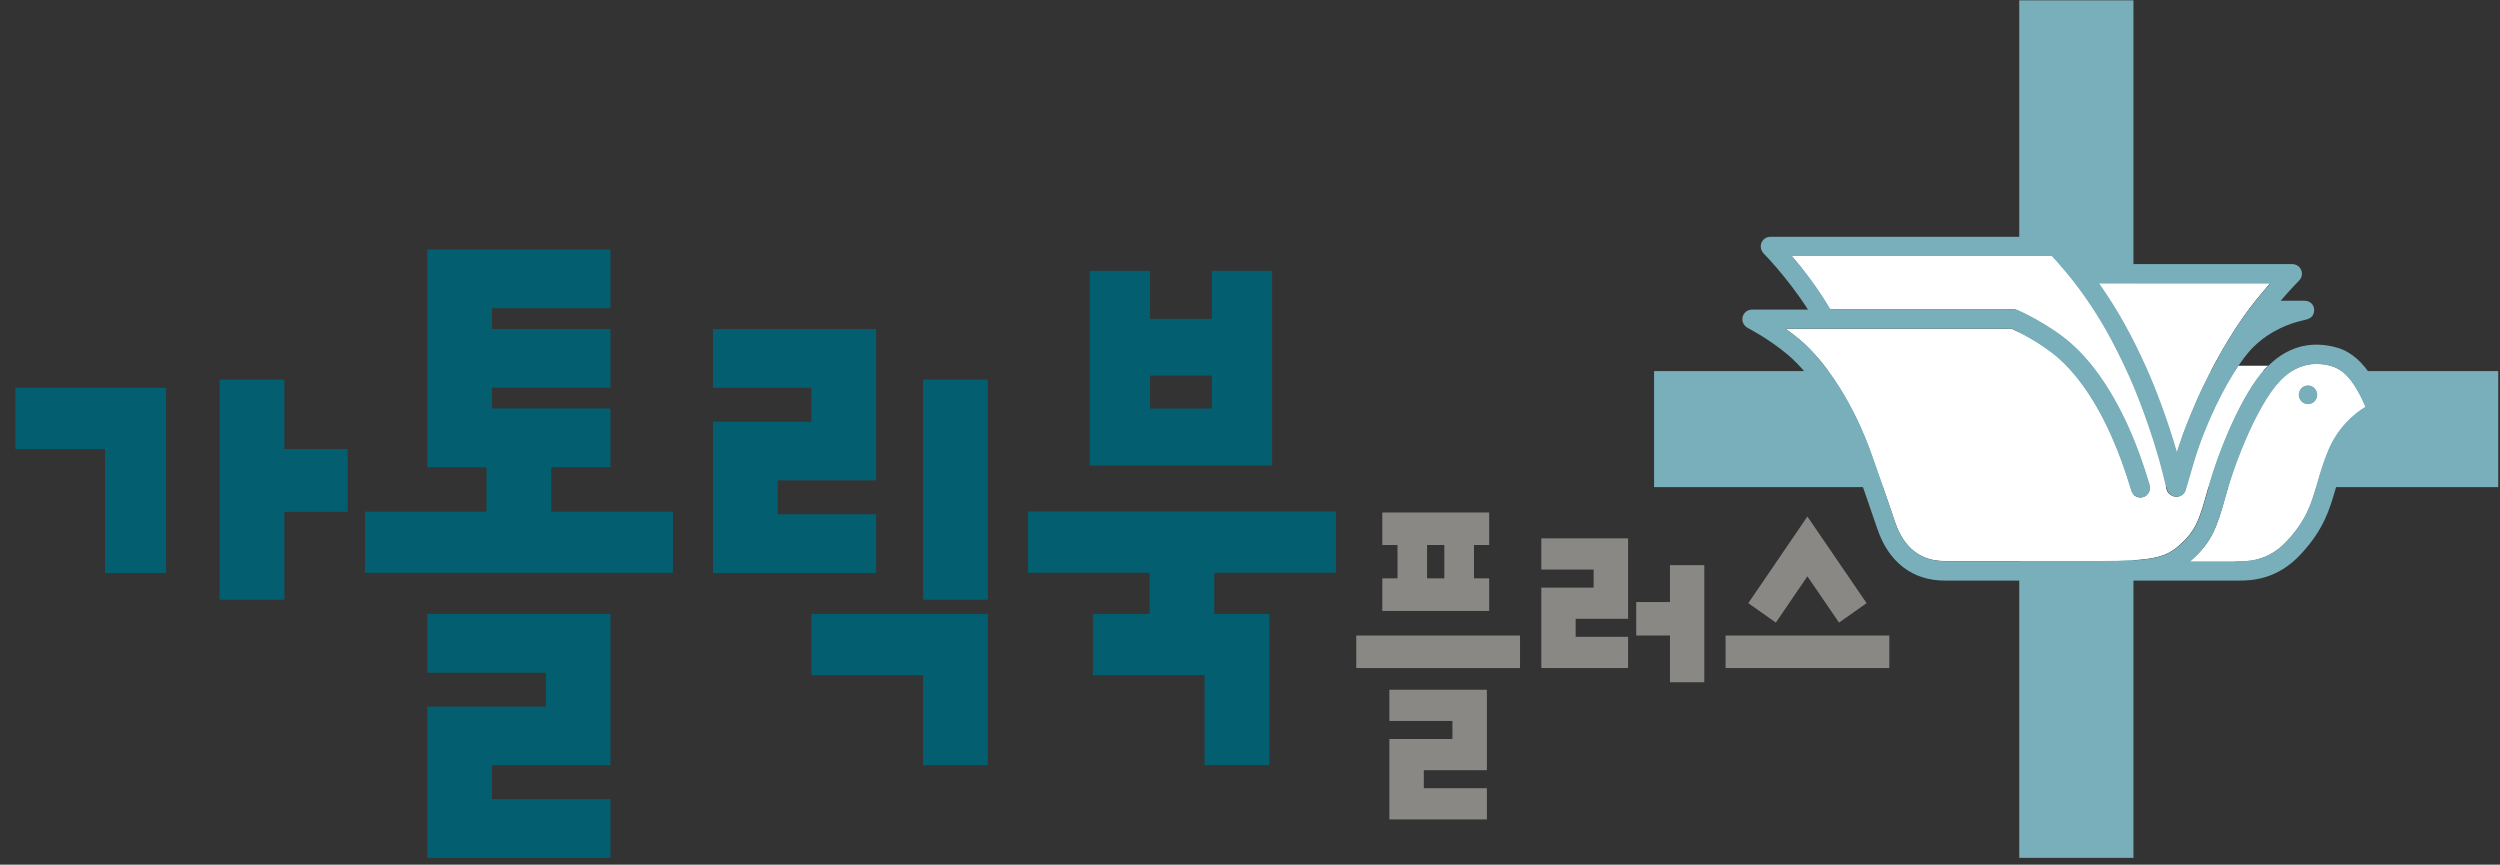 <svg width="133" height="46" viewBox="0 0 133 46" fill="none" xmlns="http://www.w3.org/2000/svg">
<rect x="0" y="0" width="133" height="46" fill="#333333" stroke="none"/>
<path d="M80.865 33.811H72.154V35.54H80.865V33.811Z" fill="#898885"/>
<path d="M73.914 38.354H77.269V39.314H73.914V43.593H79.102V41.933H75.747V40.974H79.102V36.694H73.914V38.354Z" fill="#898885"/>
<path d="M100.511 33.81H91.801V35.539H100.511V33.81Z" fill="#898885"/>
<path d="M93.01 32.087L94.476 33.122L96.153 30.66L97.837 33.122L99.303 32.087L96.153 27.479L93.01 32.087Z" fill="#898885"/>
<path d="M76.838 30.768H75.919V28.994H76.838V30.768ZM79.224 30.768H78.416V28.994H79.224V27.265H73.539V28.994H74.347V30.768H73.539V32.503H79.224V30.768Z" fill="#898885"/>
<path d="M86.614 33.879H83.825V32.92H86.614V28.641H81.998V30.301H84.781V31.26H81.998V35.539H86.614V33.879Z" fill="#898885"/>
<path d="M88.842 30.066V32.029H87.047V33.809H88.842V36.296H90.669V30.066H88.842Z" fill="#898885"/>
<path d="M22.733 32.662V35.786H29.04V37.591H22.733V45.638H32.475V42.514H26.175V40.709H32.475V32.662H22.733ZM43.168 32.662V35.919H49.108V40.709H52.55V32.662H43.168ZM0.82 20.632V23.889H5.586V30.484H8.835V20.632H0.82ZM11.687 20.196V31.904H15.129V27.227H18.496V23.889H15.129V20.196H11.687ZM49.108 31.904H52.55V20.196H49.108V31.904ZM37.93 17.508V20.632H43.168V22.437H37.93V30.484H46.61V27.36H41.372V25.555H46.61V17.508H37.93ZM22.733 13.279V24.854H25.884V27.221H19.416V30.478H35.799V27.221H29.326V24.854H32.475V21.73H26.175V20.625H32.475V17.501H26.175V16.397H32.475V13.273H22.733V13.279Z" fill="#035F6F"/>
<path d="M54.693 27.214V30.471H61.161V33.595H64.603V30.471H71.077V27.214H54.693Z" fill="#035F6F"/>
<path d="M64.469 21.735H61.182V19.981H64.469V21.735ZM67.675 24.765V14.408H64.469V16.964H61.182V14.408H57.977V24.765H67.675Z" fill="#035F6F"/>
<path d="M113.5 0.018H107.424V45.638H113.5V0.018Z" fill="#78AFBA"/>
<path d="M132.905 19.742H87.998V25.914H132.905V19.742Z" fill="#78AFBA"/>
<path d="M114.183 19.584C114.687 20.701 115.314 22.373 115.799 24.058C115.879 23.8 115.966 23.535 116.066 23.263C116.066 23.263 116.066 23.251 116.066 23.244C116.271 22.67 116.787 21.395 117.172 20.593C118.091 18.713 119.054 17.141 120.03 15.935C120.297 15.607 120.545 15.317 120.757 15.071H111.648C111.673 15.109 111.704 15.146 111.729 15.184C112.661 16.529 113.369 17.797 114.171 19.571" fill="white"/>
<path d="M122.786 21.502C122.512 21.502 122.295 21.281 122.295 21.003C122.295 20.726 122.512 20.505 122.786 20.505C123.059 20.505 123.276 20.726 123.276 21.003C123.276 21.281 123.059 21.502 122.786 21.502ZM124.072 19.488C122.991 19.173 122.034 19.457 121.239 20.334C120.151 21.527 118.977 24.329 118.418 26.362C117.946 28.091 117.666 28.83 116.629 29.77C116.585 29.808 116.542 29.84 116.498 29.877H118.896C118.896 29.877 118.934 29.865 118.958 29.865H119.002C119.58 29.865 120.661 29.865 121.667 28.779C122.717 27.649 122.966 26.791 123.276 25.705C123.426 25.194 123.593 24.613 123.867 23.957C124.333 22.84 125.147 22.064 125.842 21.647C125.439 20.707 124.886 19.735 124.072 19.495" fill="white"/>
<path d="M114.183 19.584C114.687 20.701 115.314 22.373 115.799 24.058C115.879 23.8 115.966 23.535 116.066 23.263C116.066 23.263 116.066 23.251 116.066 23.244C116.271 22.67 116.787 21.395 117.172 20.593C118.091 18.713 119.054 17.141 120.03 15.935C120.297 15.607 120.545 15.317 120.757 15.071H111.648C111.673 15.109 111.704 15.146 111.729 15.184C112.661 16.529 113.369 17.797 114.171 19.571" fill="white"/>
<path d="M122.786 21.502C122.512 21.502 122.295 21.281 122.295 21.003C122.295 20.726 122.512 20.505 122.786 20.505C123.059 20.505 123.276 20.726 123.276 21.003C123.276 21.281 123.059 21.502 122.786 21.502ZM124.072 19.488C122.991 19.173 122.034 19.457 121.239 20.334C120.151 21.527 118.977 24.329 118.418 26.362C117.946 28.091 117.666 28.83 116.629 29.77C116.585 29.808 116.542 29.84 116.498 29.877H118.896C118.896 29.877 118.934 29.865 118.958 29.865H119.002C119.58 29.865 120.661 29.865 121.667 28.779C122.717 27.649 122.966 26.791 123.276 25.705C123.426 25.194 123.593 24.613 123.867 23.957C124.333 22.84 125.147 22.064 125.842 21.647C125.439 20.707 124.886 19.735 124.072 19.495" fill="white"/>
<path d="M119.068 19.463C118.415 20.429 117.732 21.761 117.21 23.105C117.198 23.137 117.185 23.162 117.179 23.187C117.129 23.32 117.08 23.446 117.03 23.578C117.03 23.578 117.03 23.591 117.024 23.597C116.918 23.894 116.819 24.184 116.732 24.475C116.57 25.017 116.415 25.548 116.266 26.059C116.204 26.286 115.999 26.425 115.781 26.425C115.738 26.425 115.688 26.419 115.638 26.406C115.62 26.4 115.601 26.387 115.576 26.381C115.564 26.374 115.545 26.368 115.533 26.362C115.396 26.299 115.29 26.172 115.253 26.008C114.793 23.888 113.923 21.47 113.265 20.006C112.358 18.005 111.668 16.869 110.91 15.784C110.239 14.818 109.469 13.96 109.158 13.619H95.309C95.875 14.281 96.651 15.279 97.353 16.459H107.12C107.189 16.459 107.257 16.471 107.319 16.503C107.387 16.535 108.978 17.223 110.189 18.296C111.997 19.899 113.153 22.379 113.812 24.184C113.986 24.658 114.166 25.2 114.346 25.8C114.427 26.071 114.278 26.355 114.01 26.444C113.743 26.526 113.464 26.374 113.383 26.103C113.209 25.522 113.035 24.998 112.867 24.544C112.252 22.852 111.171 20.536 109.531 19.072C108.599 18.245 107.363 17.645 107.021 17.488H94.986C95.222 17.658 95.471 17.847 95.719 18.049C97.217 19.305 98.658 21.596 99.572 24.184C100.037 25.497 100.311 26.292 100.82 27.788C101.286 29.151 102.175 29.846 103.448 29.846H105.704C105.704 29.846 105.729 29.846 105.741 29.846H111.73C114.557 29.846 115.234 29.644 115.955 28.994C116.781 28.249 116.986 27.744 117.44 26.078C118.043 23.875 119.285 20.946 120.491 19.627C120.547 19.564 120.615 19.514 120.677 19.457H119.068V19.463Z" fill="white"/>
<path d="M123.276 21.004C123.276 20.732 123.058 20.505 122.785 20.505C122.511 20.505 122.294 20.726 122.294 21.004C122.294 21.281 122.511 21.502 122.785 21.502C123.058 21.502 123.276 21.281 123.276 21.004ZM125.841 21.641C125.146 22.058 124.332 22.828 123.866 23.951C123.592 24.601 123.425 25.182 123.276 25.7C122.959 26.785 122.71 27.643 121.666 28.773C120.66 29.865 119.579 29.859 119.001 29.859H118.958C118.958 29.859 118.92 29.872 118.895 29.872H116.497C116.541 29.834 116.584 29.808 116.628 29.77C117.665 28.836 117.939 28.092 118.417 26.362C118.976 24.33 120.15 21.521 121.238 20.335C122.033 19.457 122.99 19.173 124.071 19.495C124.885 19.735 125.438 20.707 125.841 21.648M111.663 15.084H120.772C120.56 15.323 120.312 15.614 120.045 15.942C119.063 17.147 118.1 18.713 117.187 20.6C116.802 21.395 116.286 22.67 116.081 23.244C116.081 23.244 116.081 23.257 116.081 23.263C115.981 23.535 115.895 23.8 115.814 24.058C115.329 22.373 114.702 20.707 114.198 19.584C113.397 17.81 112.689 16.535 111.757 15.197C111.732 15.159 111.701 15.121 111.676 15.084M126.972 21.704C126.655 20.884 125.91 18.959 124.363 18.504C122.903 18.075 121.573 18.466 120.511 19.634C119.305 20.959 118.063 23.882 117.454 26.085C117 27.751 116.795 28.256 115.969 29C115.248 29.651 114.571 29.853 111.744 29.853H105.755C105.755 29.853 105.73 29.853 105.718 29.853H103.462C102.182 29.853 101.3 29.158 100.828 27.795C100.319 26.299 100.039 25.504 99.579 24.191C98.666 21.603 97.225 19.306 95.727 18.05C95.479 17.842 95.236 17.652 94.994 17.488H107.029C107.37 17.646 108.607 18.246 109.539 19.072C111.185 20.53 112.26 22.853 112.881 24.544C113.049 24.999 113.217 25.523 113.397 26.104C113.478 26.375 113.763 26.526 114.031 26.444C114.298 26.362 114.447 26.072 114.366 25.8C114.186 25.201 114.006 24.658 113.838 24.185C113.179 22.386 112.018 19.899 110.216 18.296C109.004 17.223 107.414 16.529 107.345 16.497C107.283 16.472 107.215 16.459 107.147 16.459H97.38C96.684 15.273 95.901 14.276 95.336 13.619H109.184C109.495 13.96 110.266 14.812 110.937 15.784C111.695 16.87 112.384 18.006 113.291 20.006C113.95 21.465 114.82 23.888 115.279 26.009C115.317 26.173 115.422 26.299 115.559 26.362C115.571 26.369 115.59 26.375 115.603 26.381C115.621 26.387 115.64 26.4 115.658 26.407C115.708 26.419 115.752 26.425 115.801 26.425C116.019 26.425 116.224 26.28 116.286 26.059C116.435 25.548 116.59 25.018 116.752 24.475C116.839 24.185 116.938 23.894 117.044 23.598C117.044 23.598 117.044 23.585 117.05 23.579C117.1 23.446 117.143 23.32 117.199 23.188C117.212 23.162 117.218 23.131 117.23 23.105C117.982 21.174 119.063 19.255 119.902 18.441C120.821 17.545 121.878 17.198 122.381 17.078C122.561 17.034 122.617 17.021 122.685 17.002C122.754 16.983 122.841 16.958 122.921 16.901C123.058 16.806 123.126 16.636 123.114 16.459C123.095 16.188 122.884 15.999 122.598 15.999H121.331C121.902 15.336 122.281 14.963 122.306 14.932C122.468 14.768 122.499 14.566 122.424 14.37C122.35 14.175 122.151 14.048 121.927 14.048H110.893C110.533 13.6 110.203 13.234 109.998 13.007C109.855 12.849 109.824 12.818 109.812 12.805C109.675 12.66 109.508 12.597 109.29 12.597H94.199C93.969 12.597 93.789 12.723 93.708 12.919C93.633 13.114 93.677 13.316 93.82 13.48C93.832 13.493 95.062 14.724 96.187 16.472H93.198C92.962 16.472 92.757 16.636 92.708 16.87C92.652 17.103 92.764 17.318 92.975 17.444C92.987 17.45 94.075 18.006 95.087 18.852C96.454 19.994 97.778 22.121 98.629 24.544C99.088 25.857 99.368 26.646 99.877 28.142C100.48 29.916 101.754 30.888 103.462 30.888H106.718C106.718 30.888 106.743 30.888 106.755 30.888H107.544H118.97H119.094C119.802 30.888 121.157 30.837 122.412 29.474C123.623 28.167 123.934 27.107 124.257 25.99C124.406 25.479 124.555 24.948 124.81 24.355C125.264 23.263 126.109 22.607 126.693 22.367C126.954 22.26 127.078 21.963 126.978 21.704" fill="#78AFBA"/>
<path d="M58.143 32.661V35.918H64.082V40.708H67.524V32.661H58.143Z" fill="#035F6F"/>
</svg>
